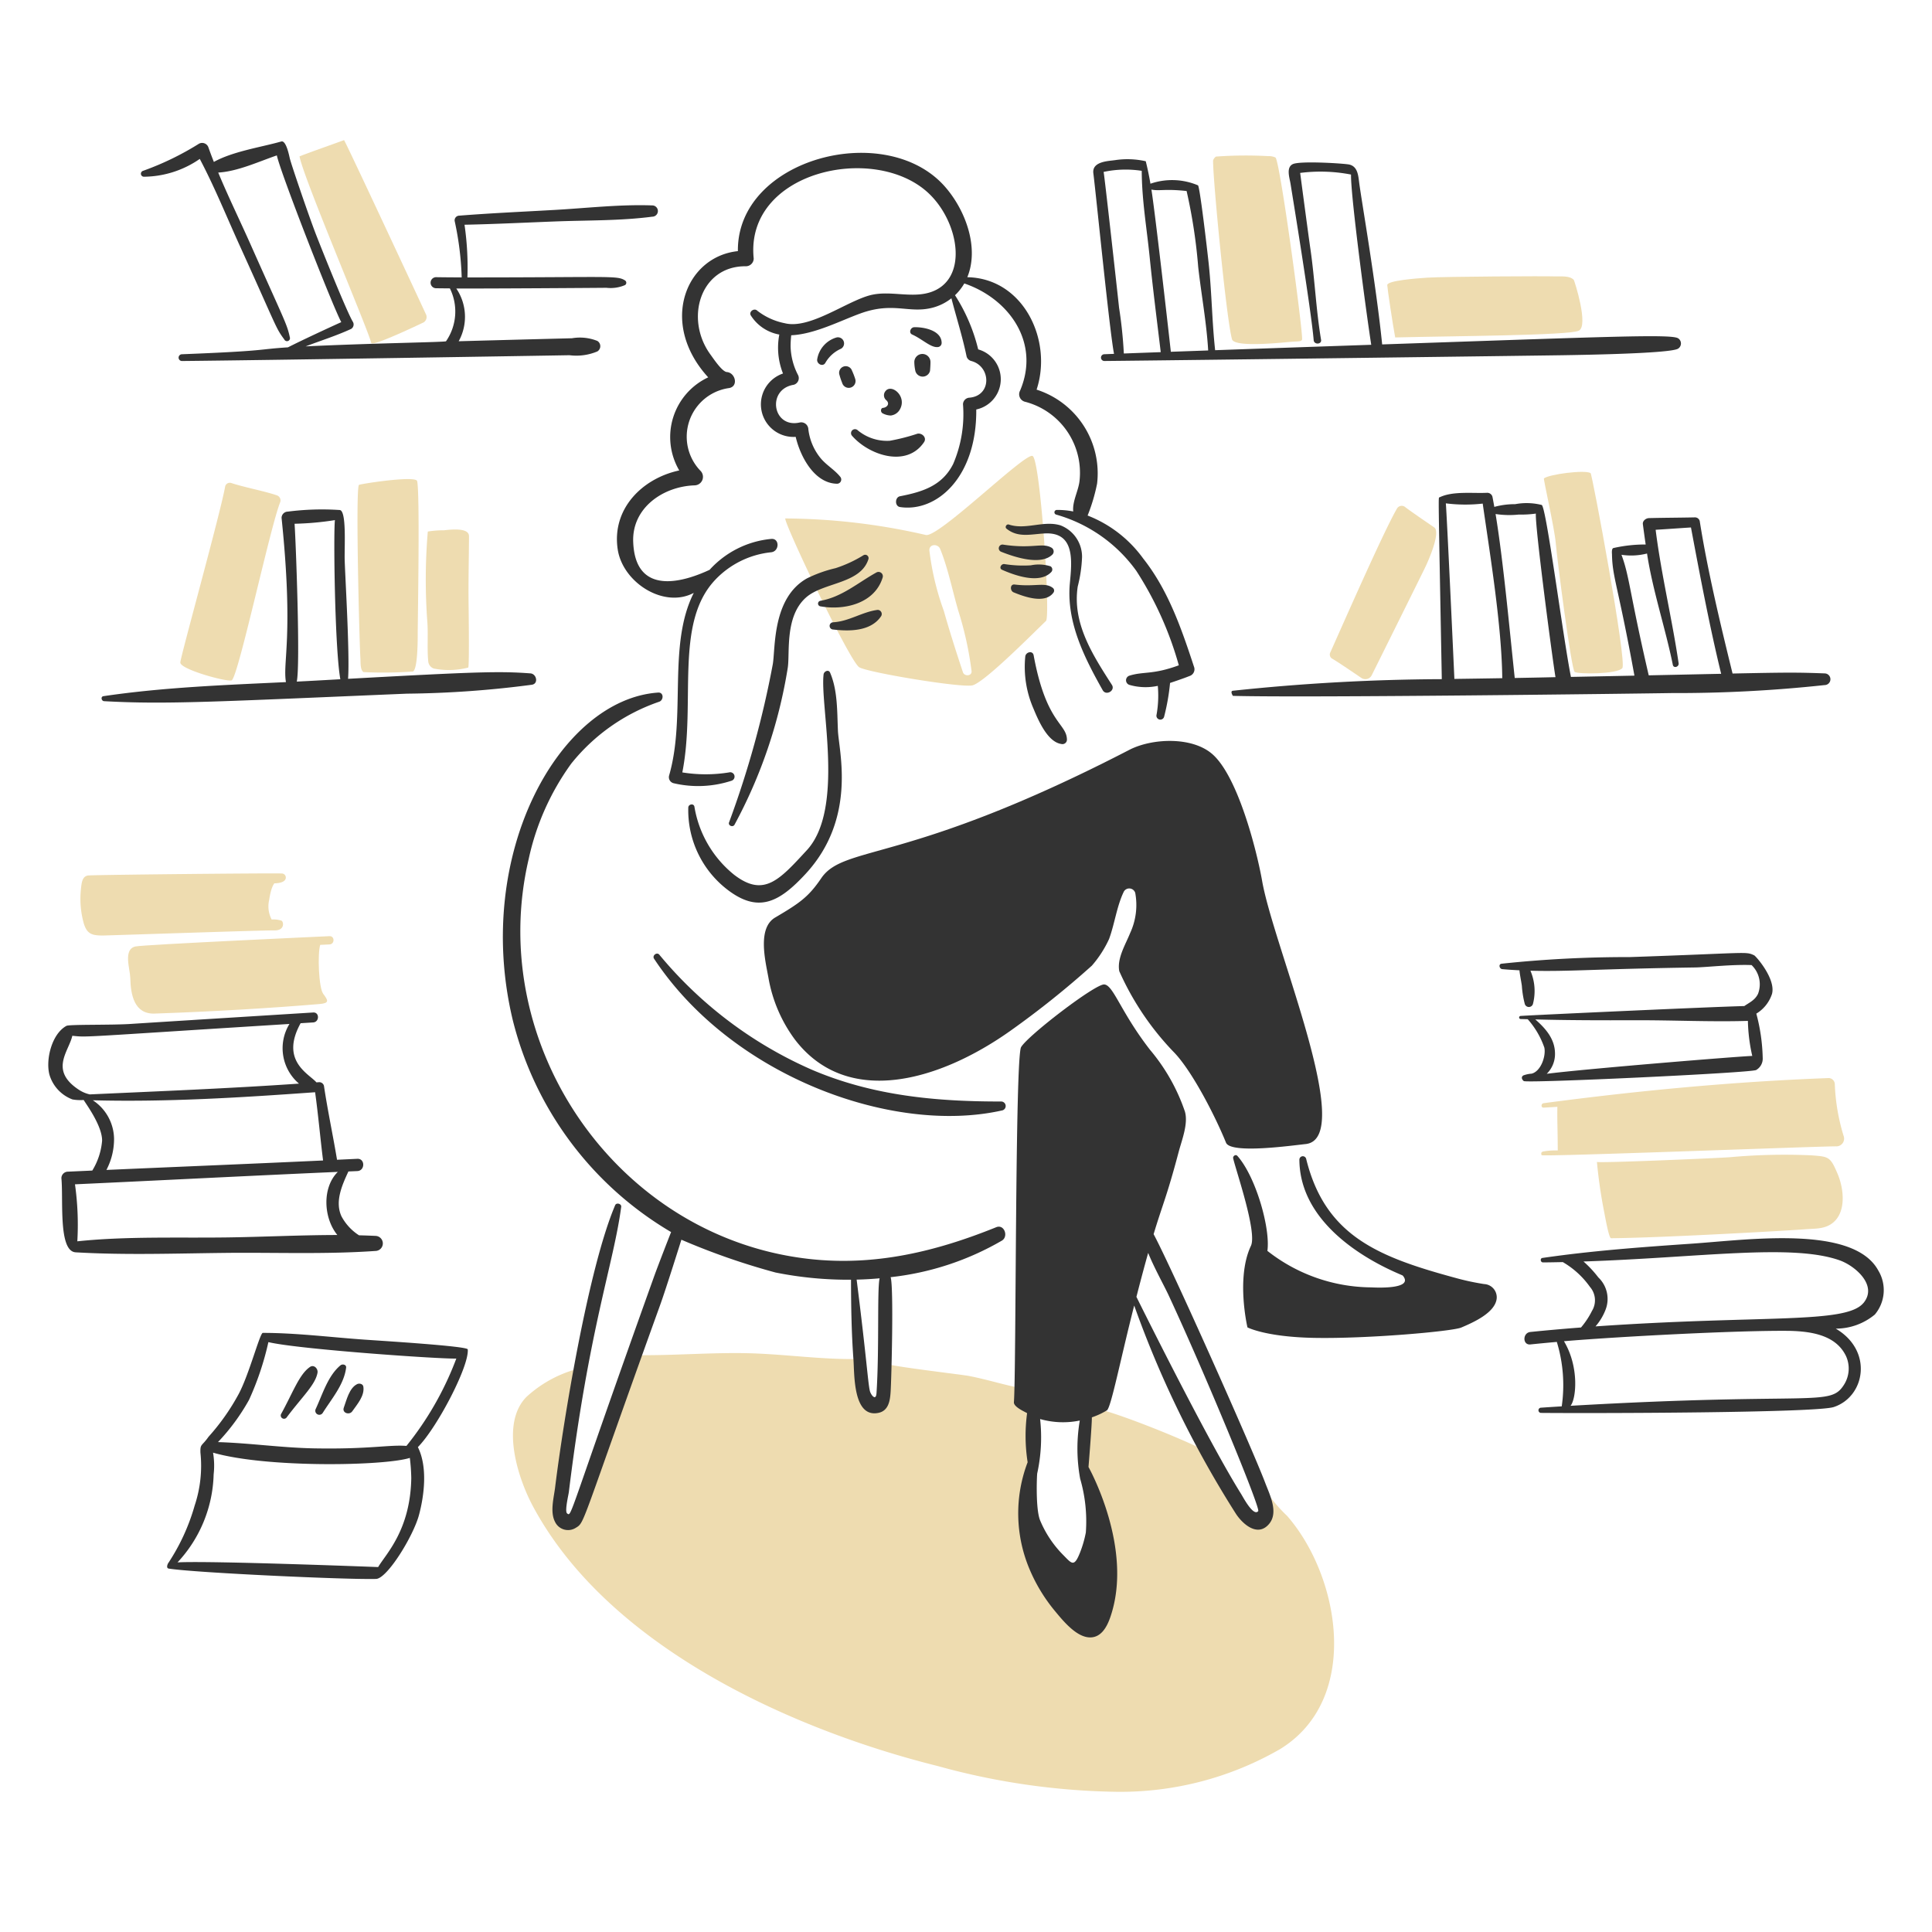 <svg viewBox="0 0 400 400" xmlns="http://www.w3.org/2000/svg"><g transform="matrix(2,0,0,2,0,0)"><path d="M145.5,52.521a.569.569,0,0,0-.878.113c-1.388,2.366-5.779,12.393-6.9,14.884a.494.494,0,0,0,.174.661c.46.253,2.085,1.357,3.03,2A.735.735,0,0,0,142,69.9c1.209-2.432,4.947-9.956,5.523-11.144.356-.738,1.611-3.578.976-4.138C148.437,54.572,146.035,52.939,145.5,52.521Z" fill="#EEDCB0"></path><path d="M106.887,47.2c-.807-.333-9.728,8.483-11.044,8.181a66.127,66.127,0,0,0-14.557-1.711c-.026.717,6.7,14.852,7.669,15.41s10.783,2.176,11.753,1.859c1.36-.443,6.22-5.37,7.572-6.658C108.771,63.8,107.693,47.53,106.887,47.2ZM99.681,69.587c-.7-2.109-1.372-4.209-1.977-6.35a27.858,27.858,0,0,1-1.495-6.258c-.025-.7.9-.7,1.119-.149.819,2.026,1.257,4.279,1.869,6.379a35.164,35.164,0,0,1,1.378,6.258C100.629,70.005,99.832,70.046,99.681,69.587Z" fill="#EEDCB0"></path><path d="M54.492,144.613c-2.7,2.757-.912,8.365.7,11.358,7.789,14.473,26.646,23.048,41.878,26.848a72.96,72.96,0,0,0,18.557,2.668,33.075,33.075,0,0,0,16.885-4.419c8.419-5.165,6.214-17.86.732-24.141a15.59,15.59,0,0,1-2.522-3.089c.545.707.773,2.989-.459,3.145-.6.077-4.762-6.14-4.972-6.445-.44-.641-11.787-5.244-12.475-4.753s-.518,3.616-.523,4.471c-.01,1.378,1.2,5.905,1.391,6.855.373,1.833-1.2,9.054-4.269,6.755-2.358-1.765-2.778-5.275-2.781-8.22-.006-3.025.522-2.352.228-9.986a1.184,1.184,0,0,1-.753-1.88c-1.945-.338-3.858-.968-5.822-1.344-.8-.153-8.609-1.053-8.665-1.316.181.865-.177,4.368-1.447,3.749-.32-.157-1.022-3.06-1.04-4.195-3.894.123-7.963-.519-11.907-.594-3.487-.066-6.977.208-10.444.208-1.593,0-1.659,1.429-2.084,2.783-.554,1.764-4.356,13.794-5.921,13.848-1.062.036-.921-1.109-.9-1.442a86.612,86.612,0,0,1,1.959-13.786A12.624,12.624,0,0,0,54.492,144.613Z" fill="#EEDCB0"></path><path d="M88.218,45.129c1.743,1.984,5.625,3.323,7.435.647.318-.468-.2-.973-.678-.88a20.638,20.638,0,0,1-2.87.732A4.746,4.746,0,0,1,88.8,44.55.409.409,0,0,0,88.218,45.129Z" fill="#333333"></path><path d="M91.38,42.793a1.905,1.905,0,0,0,.824.221,1.234,1.234,0,0,0,.971-.666c.722-1.342-.9-2.678-1.524-1.844a.67.67,0,0,0,.054.889c.483.392.105.8-.307.832C91.163,42.245,91.119,42.667,91.38,42.793Z" fill="#333333"></path><path d="M104.188,54.723c1.183.971,2.53.576,3.933.5,3.2-.184,2.84,2.9,2.63,5.154-.374,4,1.493,7.685,3.4,11.072.348.617,1.334.041.95-.555-1.992-3.106-4.11-6.367-3.536-10.173a14.356,14.356,0,0,0,.448-3.048,3.483,3.483,0,0,0-2.228-3.287c-1.762-.543-3.584.5-5.349-.085C104.2,54.221,103.991,54.561,104.188,54.723Z" fill="#333333"></path><path d="M103.655,57.125c1.334.53,4.079,1.457,5.288.284a.458.458,0,0,0-.092-.714c-.972-.553-1.94.147-4.991-.313A.386.386,0,0,0,103.655,57.125Z" fill="#333333"></path><path d="M103.732,58.984c1.334.591,3.89,1.5,5.091.238a.384.384,0,0,0-.077-.6,4.036,4.036,0,0,0-2.033-.1,12.393,12.393,0,0,1-2.735-.128C103.653,58.341,103.374,58.825,103.732,58.984Z" fill="#333333"></path><path d="M104.928,61.319c1.108.457,3.285,1.245,4.145,0a.36.36,0,0,0-.056-.436c-.818-.664-1.832-.105-3.979-.373C104.539,60.451,104.544,61.161,104.928,61.319Z" fill="#333333"></path><path d="M106.137,67.954a10.813,10.813,0,0,0,.847,5.4c.492,1.188,1.452,3.461,2.889,3.664a.463.463,0,0,0,.576-.438c-.013-1.715-2.144-1.65-3.447-8.747C106.9,67.306,106.19,67.5,106.137,67.954Z" fill="#333333"></path><path d="M89.393,57.473A13.269,13.269,0,0,1,86.5,58.815a13.735,13.735,0,0,0-2.965,1.06C79.931,61.9,80.282,67.1,80,68.753a99.821,99.821,0,0,1-4.529,16.382c-.123.331.4.546.566.238A50.964,50.964,0,0,0,81.54,69.18c.261-1.516-.362-5.438,1.984-7.4,1.8-1.5,5.583-1.354,6.378-3.907A.351.351,0,0,0,89.393,57.473Z" fill="#333333"></path><path d="M84.894,62.761c2.466.456,5.664-.261,6.486-3a.449.449,0,0,0-.653-.5C88.8,60.326,87.15,61.813,84.9,62.2A.291.291,0,0,0,84.894,62.761Z" fill="#333333"></path><path d="M86.259,65.168c1.685.2,3.915.194,4.962-1.393a.427.427,0,0,0-.366-.64c-1.59.2-2.958,1.19-4.6,1.283A.375.375,0,0,0,86.259,65.168Z" fill="#333333"></path><path d="M71.251,83.591a10.368,10.368,0,0,0,3.959,8.435c3.243,2.541,5.415,1.431,8.178-1.555,5.334-5.761,3.452-12.7,3.355-14.823-.09-1.971-.018-4.176-.815-6.02-.158-.368-.635-.123-.67.182-.39,3.25,2.208,13.933-1.739,18.208-2.832,3.067-4.437,4.913-7.526,2.535A11.442,11.442,0,0,1,71.884,83.5C71.807,83.138,71.269,83.245,71.251,83.591Z" fill="#333333"></path><path d="M123.628,69.1c-1.3-3.954-2.671-7.986-5.29-11.289a12.818,12.818,0,0,0-5.749-4.443,18.641,18.641,0,0,0,.981-3.3,9.1,9.1,0,0,0-6.263-9.733c1.688-5.093-1.348-11.53-7.171-11.638,1.237-3.016-.144-6.853-2.25-9.3-6.073-7.069-21.615-3.021-21.5,6.6-5.415.561-8.189,7.474-3.073,13.066A6.825,6.825,0,0,0,70.316,48.7c-3.805.814-7.008,3.956-6.37,8.173.52,3.433,4.78,6.151,7.875,4.5-2.736,5.408-.773,12.752-2.557,18.913a.645.645,0,0,0,.446.787,11.1,11.1,0,0,0,6-.246.45.45,0,0,0-.238-.868,15.1,15.1,0,0,1-4.838,0c1.429-7.238-.863-15.435,3.411-19.942a9.278,9.278,0,0,1,5.787-2.847c.871-.095.886-1.47,0-1.381a9.847,9.847,0,0,0-6.376,3.2c-1.814.844-7.666,3.241-7.907-2.878-.144-3.547,3.108-5.764,6.363-5.867a.883.883,0,0,0,.617-1.49,5.085,5.085,0,0,1,2.94-8.581c1-.169.662-1.59-.226-1.659-.5-.038-1.413-1.426-1.7-1.815-2.7-3.708-1.042-9.193,3.68-9.136a.809.809,0,0,0,.8-.8c-.922-8.988,12.4-11.989,18.032-6.827,3.286,3.01,4.309,9.166.1,10.365-1.885.535-3.938-.2-5.874.213-2.458.525-6.371,3.6-9.021,2.95A6.763,6.763,0,0,1,78.4,32.169c-.323-.335-.937.111-.66.51a4.4,4.4,0,0,0,2.934,1.954,7.234,7.234,0,0,0,.382,4.033,3.372,3.372,0,0,0,1.313,6.557c.5,2.128,1.982,4.827,4.294,4.853a.437.437,0,0,0,.305-.735c-.592-.733-1.454-1.206-2.051-1.951a5.79,5.79,0,0,1-1.237-2.948.739.739,0,0,0-.919-.7c-2.786.607-3.426-3.451-.586-3.912a.714.714,0,0,0,.422-1.037,6.761,6.761,0,0,1-.755-2.948,10.215,10.215,0,0,1,.066-1.139c2.42-.105,5.1-1.513,7.162-2.258,3.448-1.25,5.02.059,7.511-.607a5.318,5.318,0,0,0,1.909-.962c.517,2,1.152,3.986,1.57,6.016a.672.672,0,0,0,.471.472c2.07.537,2.167,3.589-.161,3.8a.7.7,0,0,0-.681.681,13.074,13.074,0,0,1-1.016,6.181c-1.138,2.266-3.189,2.891-5.5,3.342-.541.1-.566,1.034,0,1.119,3.778.566,7.951-3.071,7.889-10.1a3.206,3.206,0,0,0,.2-6.222,18.351,18.351,0,0,0-2.4-5.606,5.423,5.423,0,0,0,.962-1.22c4.661,1.589,7.876,6.147,5.779,11.084a.8.8,0,0,0,.472,1.155,7.593,7.593,0,0,1,5.682,8.16c-.1,1.043-.771,2.174-.656,3.206a8.391,8.391,0,0,0-1.706-.159.246.246,0,0,0-.064.482,15.382,15.382,0,0,1,8.3,5.825,35.631,35.631,0,0,1,4.4,9.777c-2.732,1-3.619.611-5.111,1.072a.5.5,0,0,0,0,.956,6.014,6.014,0,0,0,2.935.1,11.251,11.251,0,0,1-.128,2.983.405.405,0,0,0,.781.215,22.574,22.574,0,0,0,.617-3.5s1.4-.463,2-.712A.732.732,0,0,0,123.628,69.1Z" fill="#333333"></path><path d="M153.638,132.926a25.355,25.355,0,0,1-2.86-.609c-8.052-2.181-13.589-4.332-15.566-12.36a.356.356,0,0,0-.7.094c.048,8.133,10.6,11.869,10.705,12,1.219,1.468-2.906,1.234-3.3,1.217A17.56,17.56,0,0,1,131.2,129.49c.327-2.305-1.187-7.67-3.106-9.831-.182-.2-.487.016-.436.254.263,1.19,2.507,7.653,1.836,9.06-1.564,3.308-.358,8.437-.358,8.437s1.856.983,6.831,1.085c5.565.113,14.358-.673,15.3-1.067,1.172-.5,3.507-1.506,3.669-3A1.371,1.371,0,0,0,153.638,132.926Z" fill="#333333"></path><path d="M67.705,99.242c8.029,12.159,24.711,18.281,36.073,15.7a.468.468,0,0,0-.123-.915c-6.788.01-13.33-.6-19.639-3.3a42.732,42.732,0,0,1-15.766-11.9C68,98.524,67.49,98.916,67.705,99.242Z" fill="#333333"></path><path d="M103.133,127.039c-6.271,2.533-12.575,4.051-19.379,3.286-19.886-2.241-33.533-22.155-29.026-41.392a26.256,26.256,0,0,1,4.4-9.874,19.933,19.933,0,0,1,9.129-6.422c.463-.182.458-.983-.128-.942-10.164.7-19.141,16.664-15.067,33.823a35.352,35.352,0,0,0,16.411,22.026c-.031.061-1.344,3.436-1.734,4.519C58.7,157.3,59.2,157.009,58.712,156.673c-.279-.195.141-1.933.174-2.21,2.084-17.041,4.635-23.583,5.421-29.534.043-.322-.5-.466-.625-.169-2.761,6.476-5.34,22.116-6.217,29.214-.131,1.068-.54,2.522-.016,3.552a1.492,1.492,0,0,0,2.151.637c.972-.605.376.119,8.765-23.145.592-1.641,2.172-6.683,2.172-6.683a72.252,72.252,0,0,0,9.745,3.395,38.181,38.181,0,0,0,7.815.746c.005,2.76.049,5.492.251,8.25.113,1.536-.056,6.086,2.591,5.533,1.053-.22,1.2-1.278,1.258-2.176.087-1.352.333-10.87,0-11.871a29.22,29.22,0,0,0,11.52-3.785C104.426,128,103.96,126.706,103.133,127.039Zm-12.4,17.192c-.054.84-.588.175-.69-.265-.2-.878-.331-3.322-1.364-11.5q1.191-.027,2.379-.136C90.786,133.488,91.036,139.63,90.735,144.231Z" fill="#333333"></path><path d="M130.979,153.516c-1.356-3.6-9.749-22.4-11.557-25.757.956-3.172,1.361-3.856,2.608-8.568.308-1.157,1-2.891.628-4.133a19.735,19.735,0,0,0-3.608-6.381c-3.045-3.923-3.783-6.683-4.735-6.767-.917-.08-7.894,5.275-8.611,6.486-.63,1.062-.5,33.615-.745,36.757-.039.5,1.152,1,1.365,1.137a17.658,17.658,0,0,0,.056,5.08,14.851,14.851,0,0,0,.23,11.149,17.212,17.212,0,0,0,2.538,4.181c.8.966,2.143,2.651,3.511,2.794,1.282.133,1.917-1.04,2.273-2.066,2.484-7.15-2.251-15.564-2.251-15.564s.354-4.309.349-5.141a7.652,7.652,0,0,0,1.554-.723c.429-.265,1.4-5.265,2.828-10.854a107.036,107.036,0,0,0,10.541,21.578c.717,1.081,2.253,2.422,3.421,1.035C132.383,156.56,131.438,154.732,130.979,153.516Zm-18.574,5.131a11.7,11.7,0,0,1-.592,2.051c-.63,1.6-.865,1.162-1.751.274a11.2,11.2,0,0,1-2.389-3.582c-.487-1.173-.335-4.689-.3-4.865a17.479,17.479,0,0,0,.3-5.626,8.609,8.609,0,0,0,4.106.154,17.327,17.327,0,0,0,.038,6.02A15.791,15.791,0,0,1,112.405,158.647Zm17.845-2.217c-.492.609-1.57-1.455-1.785-1.8-2.866-4.579-8.336-15.37-10.823-20.381.487-1.894.883-3.363,1.216-4.548.607,1.512,1.64,3.364,2.094,4.336C124.785,142.267,130.5,156.123,130.25,156.43Z" fill="#333333"></path><path d="M162.918,28.974c-.441-.471-1.363-.336-1.944-.361-.914-.041-11.443.013-13.22.13-1.117.075-4.164.3-4.146.771.015.387.584,4.169.822,5.418,6.123-.151,17.983-.2,19.007-.7C164.49,33.721,162.977,29.037,162.918,28.974Z" fill="#EEDCB0"></path><path d="M190.211,121.475c-.75-1.749-.9-1.736-2.678-1.874a62.344,62.344,0,0,0-8.468.194c-1.56.11-13.735.628-13.753.484a51.822,51.822,0,0,0,.747,5.162c.057.252.477,2.74.715,2.74,5.387-.046,18.748-.814,20.047-.924,1.065-.09,2.1.013,2.955-.707C191.125,125.421,190.89,123.058,190.211,121.475Z" fill="#EEDCB0"></path><path d="M194.443,131.528c-2.574-4.746-13.469-3.183-19.352-2.781-5.165.354-10.307.73-15.423,1.475-.266.039-.2.464.062.461.684,0,1.367-.018,2.051-.031a8.937,8.937,0,0,1,2.811,2.568,2.111,2.111,0,0,1,.2,2.5,8.321,8.321,0,0,1-1.126,1.7q-2.622.2-5.24.465c-.819.084-.826,1.375,0,1.291.912-.095,1.824-.18,2.735-.262a15.293,15.293,0,0,1,.509,6.671c-.714.043-1.426.089-2.14.138a.27.27,0,0,0,0,.54c5.459.051,28.471,0,30.3-.607,3.245-1.071,4.113-5.823.207-8.116a6.329,6.329,0,0,0,4.044-1.458A3.924,3.924,0,0,0,194.443,131.528Zm-3.369,8.8a3.124,3.124,0,0,1-.172,3c-1.473,2.355-2.959.733-28.322,2.2.591-.7.922-4.019-.679-6.686,5.371-.457,17.917-1.135,23.383-1.071C187.6,137.827,190.043,138.245,191.074,140.332Zm1.823-5.439c-1.82,2.191-10.383,1.215-27.731,2.419A5.784,5.784,0,0,0,166.2,135.6a3.072,3.072,0,0,0-.739-3.36,11.688,11.688,0,0,0-1.537-1.651c12.093-.4,21.593-1.884,26.548-.108C192.027,131.042,194.423,133.059,192.9,134.893Z" fill="#333333"></path><path d="M190.877,117.673a20.759,20.759,0,0,1-.938-5.431.649.649,0,0,0-.64-.641c-9.891.369-19.7,1.3-29.5,2.6-.284.039-.3.477,0,.461.474-.025.948-.056,1.419-.084-.023,1.576.028,2.086.041,4.517a7.389,7.389,0,0,0-1.514.107c-.291.08-.171.3-.166.379.01.19,29.316-.947,30.54-.911A.8.8,0,0,0,190.877,117.673Z" fill="#EEDCB0"></path><path d="M48.421,139.686c-.033-.336-8.913-.883-10.67-1.006-3.452-.241-7.072-.7-10.545-.7-.3,0-1.411,4.287-2.486,6.305a22.83,22.83,0,0,1-3.131,4.448c-.709,1.012-.867.7-.841,1.643a13.013,13.013,0,0,1-.6,5.49,21.344,21.344,0,0,1-2.728,5.941c-.018,0-.284.519.049.573,2.66.43,18.521,1.161,21.46,1.07,1.155-.035,3.854-4.424,4.443-6.614.558-2.078.9-5-.113-7.031C45.254,147.784,48.592,141.4,48.421,139.686Zm-22.638,5.221a30.056,30.056,0,0,0,2-5.971c3.131.747,17.985,1.772,19.455,1.7a32.692,32.692,0,0,1-5.165,9.045c-1.758-.143-3.862.362-9.63.252-3.294-.067-6.591-.546-9.878-.647A21.429,21.429,0,0,0,25.783,144.907Zm16.792,8.115c-.094,5.4-2.639,7.849-3.429,9.2-.017,0-17.488-.674-20.768-.484a13.859,13.859,0,0,0,3.738-9.106,8.01,8.01,0,0,0-.061-2.253c5.549,1.6,17.753,1.379,20.37.542A19.689,19.689,0,0,1,42.575,153.022Z" fill="#333333"></path><path d="M29.693,146.707c1.61-2.143,2.955-3.36,3.175-4.6.074-.412-.361-.884-.779-.6-1.109.756-1.763,2.645-2.983,4.857A.34.34,0,0,0,29.693,146.707Z" fill="#333333"></path><path d="M33.4,146.277c.921-1.465,2.22-2.952,2.43-4.7.038-.325-.382-.4-.581-.241-1.311,1.086-1.859,3.009-2.569,4.525A.417.417,0,0,0,33.4,146.277Z" fill="#333333"></path><path d="M36.466,146.1c.51-.731,1.293-1.6,1.149-2.553-.046-.3-.422-.374-.645-.263-.822.407-1.093,1.654-1.383,2.445C35.393,146.275,36.173,146.52,36.466,146.1Z" fill="#333333"></path><path d="M164.656,48.972c-.612-.358-4.307.128-4.829.553-.072.059,1.1,5.193,1.221,6.665.118,1.491,1.608,13.126,1.962,13.369s4.435.243,4.934-.4S164.823,49.069,164.656,48.972Z" fill="#EEDCB0"></path><path d="M134.787,35.165c.164-.425-2.292-18.6-2.753-18.858a1.572,1.572,0,0,0-.74-.144,42.774,42.774,0,0,0-5.415.046.771.771,0,0,0-.3.4c-.037,1.848,1.385,16.5,1.958,18.513.213.743,3.8.487,5.869.282C134.339,35.317,134.669,35.393,134.787,35.165Z" fill="#EEDCB0"></path><path d="M44.078,32.5c-.454-.981-8.386-18.021-8.463-17.993-1.672.609-2.944,1.045-4.609,1.675C31.36,18.3,38.2,34.325,38.427,35.5c.084.43,5.034-1.941,5.426-2.126A.654.654,0,0,0,44.078,32.5Z" fill="#EEDCB0"></path><path d="M67.518,21.264c-3.308-.119-6.689.271-9.992.461-3.329.192-6.667.335-9.991.6a.483.483,0,0,0-.458.6,31.664,31.664,0,0,1,.717,5.79c-.891,0-1.782-.008-2.671-.021a.573.573,0,0,0,0,1.145c.484.008.968.01,1.449.015a5.414,5.414,0,0,1-.4,5.472c-.067.1-7.689.2-14.533.532,1.571-.6,3.175-1.1,4.709-1.807a.54.54,0,0,0,.187-.728c-.608-.991-3.058-7.08-3.816-9.028-.747-1.923-2.535-7.177-2.711-7.869-.057-.22-.372-1.925-.889-1.779-2.08.59-5,1.017-6.98,2.116q-.289-.732-.553-1.471a.687.687,0,0,0-1-.407,29.816,29.816,0,0,1-5.779,2.8.312.312,0,0,0,.082.61,10.292,10.292,0,0,0,5.791-1.844c1.547,2.927,2.8,6.038,4.169,9.047,3.9,8.592,3.665,8.4,4.579,9.64A.31.31,0,0,0,30,34.9c-.293-1.37-.534-1.668-4.028-9.521-1.11-2.5-2.326-4.981-3.382-7.516,2-.112,4.191-1.133,6.068-1.776.378,1.8,5.755,15.561,6.67,17.26-1.384.626-3.961,1.82-5.519,2.609-3.381.219-1.874.355-10.971.716a.348.348,0,0,0,0,.7c8.534-.081,39.1-.579,40.119-.6a5.6,5.6,0,0,0,2.878-.391.636.636,0,0,0,0-1.089,4.843,4.843,0,0,0-2.622-.276c-4.577.116-8.447.219-11.73.31a5.231,5.231,0,0,0-.248-5.462c2.663.02,14.672-.061,15.535-.072a3.779,3.779,0,0,0,1.928-.279.285.285,0,0,0,0-.486c-.829-.524-1.5-.308-16.311-.308a30.622,30.622,0,0,0-.3-5.454c3.149-.064,6.3-.223,9.446-.343,3.305-.125,6.711-.061,9.991-.491A.582.582,0,0,0,67.518,21.264Z" fill="#333333"></path><path d="M43.182,49.8c-.146-.6-5.943.3-6.025.4-.373.442.061,16.71.151,17.932.031.389-.044,1.214.325,1.444a43.78,43.78,0,0,0,5.109-.059c.491-.209.5-3.164.5-3.884C43.241,64.241,43.484,51.044,43.182,49.8Z" fill="#EEDCB0"></path><path d="M28.635,51.269c-1.291-.443-3.418-.837-4.714-1.275a.5.5,0,0,0-.609.345c-.474,2.73-4.622,17.625-4.645,18.239-.028.723,4.909,2.059,5.318,1.849.681-.348,3.99-15.932,5.037-18.48A.558.558,0,0,0,28.635,51.269Z" fill="#EEDCB0"></path><path d="M38.85,127.938q-.84-.039-1.684-.06a5.28,5.28,0,0,1-1.82-1.973c-.7-1.524.067-3.22.721-4.636l.923-.04c.815-.036.817-1.31,0-1.27l-2.1.1c-.425-2.555-.975-5.105-1.355-7.662a.508.508,0,0,0-.487-.371l-.289.021c-.8-.907-3.787-2.231-1.639-6.123.435-.029.868-.054,1.3-.082.658-.041.664-1.073,0-1.029-4.255.266-16.848,1.049-18.892,1.185-1.971.131-6.357.036-6.65.2-1.5.814-2.158,3.431-1.772,5.008a3.906,3.906,0,0,0,2.4,2.608,4.76,4.76,0,0,0,1.164.057c-.023.072,1.913,2.554,1.9,4.21a7.021,7.021,0,0,1-1.017,3.095l-2.521.114a.681.681,0,0,0-.676.675c.217,2.234-.341,7.57,1.48,7.675,5.128.3,10.375.115,15.506.059s10.379.161,15.508-.2A.779.779,0,0,0,38.85,127.938ZM8.222,112.849c-3.164-2.035-1.1-3.993-.735-5.626,1.653.165.288.167,22.477-1.224a4.808,4.808,0,0,0,.987,6.177c-7.216.5-14.432.787-21.658,1.116A3.409,3.409,0,0,1,8.222,112.849ZM9.608,113.9c7.681.2,15.348-.282,23.012-.832.326,2.342.529,4.715.825,7.064-7.476.348-14.952.65-22.428.979a6.9,6.9,0,0,0,.79-3.219A4.852,4.852,0,0,0,9.608,113.9Zm13.734,14.2c-5.077.064-10.283-.128-15.337.4a29.991,29.991,0,0,0-.243-5.9c9.07-.417,18.138-.889,27.21-1.287-1.636,1.608-1.5,4.751-.05,6.534C31.064,127.85,27.178,128.052,23.342,128.1Z" fill="#333333"></path><path d="M34.112,96.911c-.237.011-19.212.875-20.085,1.066-1.308.284-.561,2.337-.54,3.257.038,1.723.4,3.764,2.514,3.692,6-.2,12.264-.582,17.074-.988,1.05-.09.9-.367.387-1.053-.471-.624-.6-4.133-.315-5.072l.968-.046C34.66,97.741,34.663,96.886,34.112,96.911Z" fill="#EEDCB0"></path><path d="M29.15,95.311a2.634,2.634,0,0,0-1.027-.123,2.9,2.9,0,0,1-.258-2.025c.2-1.4.542-1.721.542-1.721s.822.01,1.086-.335a.417.417,0,0,0-.3-.682c-.761-.054-18.909.129-20.014.2-.714.041-.737.871-.807,1.472a9.486,9.486,0,0,0,.208,3.132c.331,1.455.853,1.639,2.215,1.611,2.281-.059,16.8-.556,17.6-.525C29.478,96.343,29.38,95.457,29.15,95.311Z" fill="#EEDCB0"></path><path d="M54.91,69.708c-3.181-.234-5.45-.178-18.878.563.192-2.613-.336-11.12-.353-12.465-.017-1.434.187-4.916-.5-5.008a27.768,27.768,0,0,0-5.38.164.656.656,0,0,0-.651.65c1.264,12.232.093,14.915.454,17-6.305.3-12.664.533-18.892,1.455-.313.046-.216.5.066.519,6.41.356,11.517.054,31.347-.778a106.161,106.161,0,0,0,12.941-.924C55.772,70.768,55.542,69.754,54.91,69.708Zm-24.19.851c.387-1.686-.1-14.62-.226-16.34a30.6,30.6,0,0,0,4.177-.377c-.16,1.327-.017,13.247.56,16.473C32.836,70.448,32.3,70.48,30.72,70.559Z" fill="#333333"></path><path d="M48.508,62.551c-.031-2.341.031-4.678.043-7.016,0-.338-.148-.937-2.573-.64a9.99,9.99,0,0,0-1.692.13,59.494,59.494,0,0,0-.039,9.487c.079,1.255-.041,2.7.085,3.949a.864.864,0,0,0,.571.745,7.957,7.957,0,0,0,3.569-.1C48.587,69,48.523,63.711,48.508,62.551Z" fill="#EEDCB0"></path><path d="M173.7,35.009c-.81-.428-6.885-.168-30.619.645-.629-6.257-2.154-14.976-2.382-16.771-.1-.781-.171-1.744-1.157-1.872-1.022-.133-4.991-.351-5.7-.026-.725.333-.351,1.4-.251,2.013.154.96,2.151,13.151,2.4,16.213.041.5.845.446.766-.03-.52-3.1-.648-6.263-1.1-9.38-.218-1.485-1.065-7.9-1.065-7.9a16.577,16.577,0,0,1,5.267.169c-.058,2.154,1.671,15.006,2.092,17.622-5.452.187-11.207.386-16.16.561-.322-2.937-.348-5.9-.655-8.847-.156-1.493-.933-8.13-1.122-8.22a6.872,6.872,0,0,0-4.92-.168c-.135-.784-.294-1.561-.485-2.326a8.621,8.621,0,0,0-3.142-.12c-.648.105-2.446.105-2.284,1.365.272,2.112,1.685,16.385,2.141,18.694l-1,.039a.35.35,0,0,0,0,.7c8.534-.081,46.587-.579,47.611-.6,1-.02,10.888-.148,11.769-.671A.635.635,0,0,0,173.7,35.009Zm-57.361,1.585a45.939,45.939,0,0,0-.493-4.734c-.2-1.878-1.532-13.863-1.6-14.063a10.908,10.908,0,0,1,3.946-.113c.016,3.078.512,5.859.819,8.911.328,3.25.759,6.614,1.148,9.859C118.712,36.506,117.424,36.553,116.339,36.594Zm4.867-.178c-.39-3.489-1.635-14.423-2.012-16.79.88.17,1.348-.1,3.643.148a55.433,55.433,0,0,1,1.2,7.856c.322,2.874.865,5.76,1.033,8.649Z" fill="#333333"></path><path d="M188.879,69.71c-2.825-.11-4.035-.1-9.525.013-1.237-5.023-2.6-10.706-3.4-15.791a.509.509,0,0,0-.491-.374c-1.59.036-3.18.036-4.77.077-.305.008-.669.282-.625.625q.138,1.056.292,2.107a14.685,14.685,0,0,0-3.327.364c-.23.038-.162.594-.161.642.039,2.409.617,3.182,2.323,12.569-1.939.04-4.117.084-6.573.132-.826-4.155-2.553-17.609-3.025-17.8a6.419,6.419,0,0,0-2.749-.082,7.909,7.909,0,0,0-2.157.282q-.091-.526-.194-1.052a.555.555,0,0,0-.535-.408c-1.5.077-3.583-.2-4.948.474-.124.06-.13-1.106.241,18.818a211.488,211.488,0,0,0-21.624,1.2c-.33.038,0,.53,0,.53,7.8.211,42.566-.241,45.407-.29a142.714,142.714,0,0,0,15.842-.827A.6.6,0,0,0,188.879,69.71Zm-38.322.571c-.1-2.268-.787-17.12-.885-18.175a15.978,15.978,0,0,0,3.818.026c.751,5.23,1.97,12.676,2.023,18.074Q153.005,70.247,150.557,70.281Zm6.248-.1c-.537-4.993-1.183-12.114-1.984-16.97a9.469,9.469,0,0,0,2.409.056,10.767,10.767,0,0,0,1.762-.1c-.1,1.36,1.788,15.591,2.032,16.931C160.225,70.121,157.611,70.171,156.805,70.185Zm13.87-.274c-1.984-8.535-1.983-10.236-2.821-12.476A6.663,6.663,0,0,0,170.5,57.3c.578,3.817,1.905,7.738,2.67,11.522.08.4.656.22.6-.164-.67-4.555-1.81-9.246-2.378-13.814,1.219-.074,2.437-.164,3.656-.241.921,4.905,1.937,10.28,3.126,15.149C176.219,69.792,173.784,69.846,170.675,69.911Z" fill="#333333"></path><path d="M181.59,98.893c-.921-.425-.517-.235-12.916.185a122.586,122.586,0,0,0-13.239.686c-.337.049-.219.532.077.561.592.053,1.188.092,1.782.12.049.54.177,1.081.249,1.618a9.935,9.935,0,0,0,.305,1.872.44.44,0,0,0,.84,0,5.331,5.331,0,0,0-.259-3.447c3.97.105,6.512-.177,17.079-.338,1.1-.017,3.849-.33,5.815-.245a2.759,2.759,0,0,1,.666,2.978c-.322.663-.9.9-1.418,1.263-3.926.106-21.982.936-23.151,1.024a.16.16,0,0,0,0,.32c.243.007.486.012.73.02a8.682,8.682,0,0,1,1.721,2.942c.179.858-.349,2.453-1.322,2.694a2.984,2.984,0,0,0-.85.181c-.253.152-.169.415.041.584.3.241,23.44-.842,24.052-1.142a1.355,1.355,0,0,0,.683-1.26,19.19,19.19,0,0,0-.661-4.578,3.746,3.746,0,0,0,1.622-2.038C183.856,101.341,181.774,98.978,181.59,98.893Zm-21.471,12.266a2.868,2.868,0,0,0,.848-1.847c.1-1.641-.9-2.788-2.034-3.782,3.449.093,6.9.095,10.348.085,3.882-.013,7.784.182,11.661.067a17.808,17.808,0,0,0,.452,3.63C180.543,109.307,164.12,110.644,160.119,111.159Z" fill="#333333"></path><path d="M130.659,91.214c-.544-3.106-2.519-10.911-5.2-13.184-2.115-1.8-6.224-1.608-8.552-.405C93.876,89.534,87.4,87.4,85.012,90.917c-1.314,1.933-2.223,2.568-4.766,4.064-1.848,1.088-1.034,4.412-.706,6.183a15.047,15.047,0,0,0,2.76,6.466c5.455,7.108,15.056,4.225,22.328-.945a93.949,93.949,0,0,0,8.4-6.719,11.455,11.455,0,0,0,1.787-2.77c.579-1.58.8-3.421,1.534-4.917a.647.647,0,0,1,1.17.154,6.9,6.9,0,0,1-.525,4.151c-.466,1.172-1.38,2.619-1.127,3.951a29.053,29.053,0,0,0,5.567,8.3c1.892,1.882,4.338,6.642,5.482,9.454.484,1.193,6.847.289,8.243.143C140.446,117.872,131.853,98.026,130.659,91.214Z" fill="#333333"></path><path d="M94.65,37.478a4.583,4.583,0,0,0,.11.934.784.784,0,0,0,1.511,0c.028-.179.056-.8.051-.934a.836.836,0,0,0-1.672,0Z" fill="#333333"></path><path d="M86.891,38.768a6.618,6.618,0,0,0,.29.866.705.705,0,0,0,1.359-.377,7.375,7.375,0,0,0-.4-1.016.686.686,0,0,0-1.252.527Z" fill="#333333"></path><path d="M85.457,37.534A3.472,3.472,0,0,1,87.063,36.1a.627.627,0,0,0,.315-.548.634.634,0,0,0-.8-.612A2.821,2.821,0,0,0,84.6,37.173C84.5,37.665,85.2,38.038,85.457,37.534Z" fill="#333333"></path><path d="M94.427,34.63c1.048.471,1.915,1.36,2.632,1.3a.429.429,0,0,0,.42-.42c0-1.319-1.866-1.667-2.847-1.636C94.261,33.888,94.038,34.455,94.427,34.63Z" fill="#333333"></path></g></svg>
